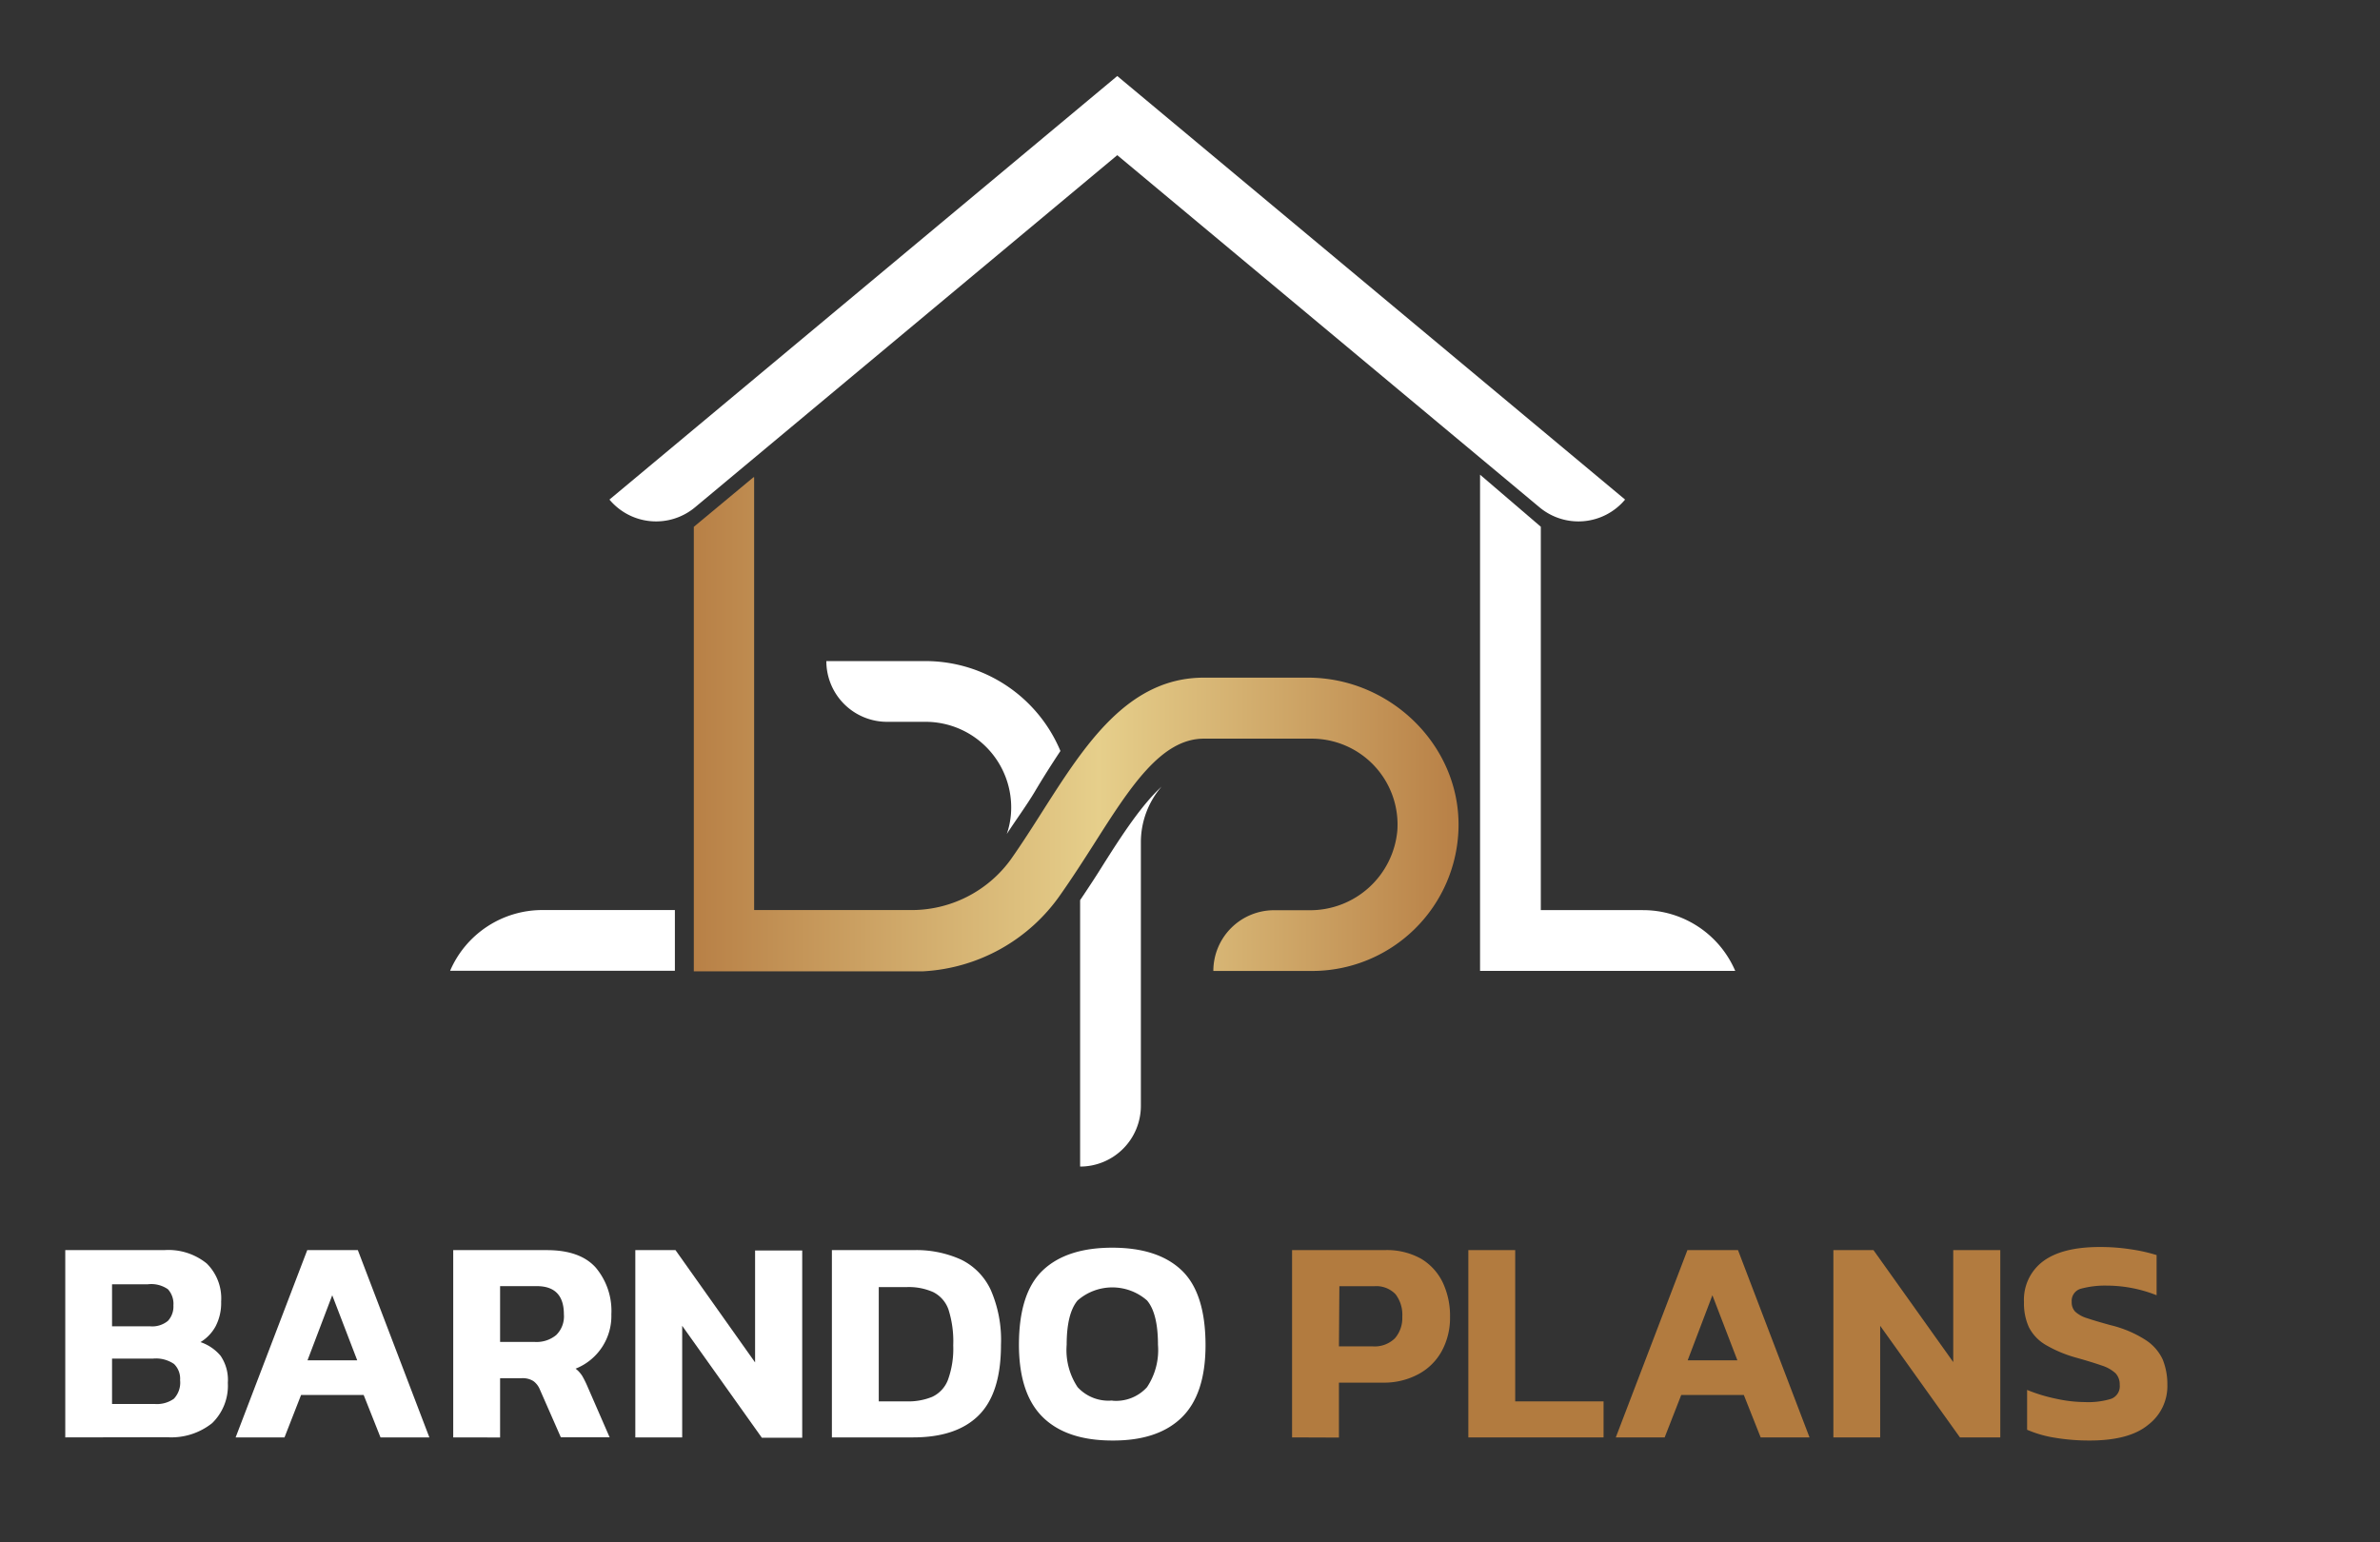 <svg xmlns="http://www.w3.org/2000/svg" xmlns:xlink="http://www.w3.org/1999/xlink" id="Layer_7_copy_4" data-name="Layer 7 copy 4" viewBox="0 0 274.22 177.74"><rect x="0" y="0" width="274.22" height="177.74" fill="#333333" stroke="none"/><defs><style>.cls-1{fill:url(#New_Gradient_Swatch_1);}.cls-2{fill:#fff;}.cls-3{fill:#b27b3f;}</style><linearGradient id="New_Gradient_Swatch_1" x1="79.89" y1="83.42" x2="168.05" y2="83.42" gradientUnits="userSpaceOnUse"><stop offset="0" stop-color="#b88046"></stop><stop offset="0.53" stop-color="#e6cf8b"></stop><stop offset="1" stop-color="#b88046"></stop></linearGradient></defs><title>Artboard 11</title><g id="Layer_2_copy_7" data-name="Layer 2 copy 7"><path d="M105.2,104.91h1A5.13,5.13,0,0,1,105.2,104.91Z"></path><path class="cls-1" d="M168.05,95.31a16.88,16.88,0,0,1-16.86,16.58H139.8a7,7,0,0,1,7-7h4A10.09,10.09,0,0,0,161,95.7a9.9,9.9,0,0,0-9.83-10.58l-1.38,0H138.71c-4.93,0-8.5,5.59-12.62,12.07-1.23,1.93-2.51,3.92-3.88,5.87a20.61,20.61,0,0,1-15.83,8.87H79.94a0,0,0,0,1,0,0V60.71a.05.05,0,0,1,0,0L86.81,55s.08,0,.08,0v49.87a0,0,0,0,0,0,0h17.9A14.11,14.11,0,0,0,116.49,99c1.28-1.82,2.51-3.75,3.69-5.61,4.8-7.52,9.76-15.3,18.53-15.3h12C160.18,78.1,168.21,85.88,168.05,95.31Z"></path><path class="cls-2" d="M122.18,86.54c-1,1.51-2,3.08-2.93,4.65S117,94.56,116,96.11a9.36,9.36,0,0,0,.49-2.44,9.87,9.87,0,0,0-9.84-10.49h-4.44a7,7,0,0,1-7-7,0,0,0,0,1,0,0h11.35A16.87,16.87,0,0,1,122.18,86.54Z"></path><path class="cls-2" d="M126.83,100.09c2.51-4,4.72-7.33,7-9.44A9.83,9.83,0,0,0,131.45,97v30.43a7,7,0,0,1-7,7V103.73C125.27,102.51,126.11,101.24,126.83,100.09Z"></path><path class="cls-2" d="M177.38,58.46,128.73,17.88,80.08,58.46a7,7,0,0,1-9.86-.89h0L128.73,8.76l58.51,48.81h0A7,7,0,0,1,177.38,58.46Z"></path></g><g id="Layer_5_copy_6" data-name="Layer 5 copy 6"><path class="cls-2" d="M77.76,111.87H51.86a11.57,11.57,0,0,1,10.62-7H77.76Z"></path><path class="cls-2" d="M199.93,111.88h-29.4V54.7l7,6v44.18h11.78a11.56,11.56,0,0,1,10.62,7Z"></path></g><path class="cls-2" d="M7.52,165.64V144.06H18.91a7,7,0,0,1,4.91,1.54A5.65,5.65,0,0,1,25.48,150a5.79,5.79,0,0,1-.65,2.86,4.83,4.83,0,0,1-1.73,1.8,5.19,5.19,0,0,1,2.31,1.57,4.9,4.9,0,0,1,.84,3.12A6,6,0,0,1,24.44,164a7.54,7.54,0,0,1-5.19,1.62Zm5.39-12.8H17.3a2.84,2.84,0,0,0,2.05-.63,2.43,2.43,0,0,0,.63-1.78,2.49,2.49,0,0,0-.63-1.86A3.36,3.36,0,0,0,17,148H12.91Zm0,8.95h4.93a3.37,3.37,0,0,0,2.19-.6,2.7,2.7,0,0,0,.72-2.15,2.36,2.36,0,0,0-.7-1.86,3.67,3.67,0,0,0-2.41-.62H12.91Z"></path><path class="cls-2" d="M27.15,165.64l8.25-21.58h5.83l8.24,21.58H43.84l-1.94-4.89H34.69l-1.91,4.89Zm8.28-8.88h5.73l-2.88-7.5Z"></path><path class="cls-2" d="M52.22,165.64V144.06H63q3.83,0,5.63,2a7.75,7.75,0,0,1,1.81,5.4,6.53,6.53,0,0,1-4.12,6.26,3.29,3.29,0,0,1,.76.83,11.15,11.15,0,0,1,.62,1.25l2.54,5.83H64.62l-2.41-5.49a2.26,2.26,0,0,0-.77-1,2.33,2.33,0,0,0-1.34-.32H57.62v6.83Zm5.4-11h4a3.55,3.55,0,0,0,2.46-.79,3,3,0,0,0,.89-2.39q0-3.25-3.12-3.25H57.62Z"></path><path class="cls-2" d="M73.2,165.64V144.06h4.63L87,157v-12.9h5.43v21.58H87.78L78.6,152.78v12.86Z"></path><path class="cls-2" d="M95.85,165.64V144.06h9.36a12.52,12.52,0,0,1,5.52,1.09,7.29,7.29,0,0,1,3.42,3.49,14.39,14.39,0,0,1,1.18,6.35q0,5.56-2.57,8.11c-1.71,1.7-4.23,2.54-7.55,2.54Zm5.4-4.15h3.22a7.25,7.25,0,0,0,2.93-.52,3.55,3.55,0,0,0,1.81-1.93,10.48,10.48,0,0,0,.62-4,12.11,12.11,0,0,0-.55-4.14,3.57,3.57,0,0,0-1.75-2,6.93,6.93,0,0,0-3.06-.58h-3.22Z"></path><path class="cls-2" d="M128.16,166q-5.26,0-8-2.68T117.4,155q0-6,2.75-8.61t8-2.61q5.26,0,8,2.61t2.75,8.61q0,5.67-2.75,8.35T128.16,166Zm0-4.59a4.8,4.8,0,0,0,4-1.56,7.71,7.71,0,0,0,1.26-4.88q0-3.62-1.26-5.11a6.07,6.07,0,0,0-8,0q-1.26,1.5-1.26,5.11a7.71,7.71,0,0,0,1.26,4.88A4.82,4.82,0,0,0,128.16,161.39Z"></path><path class="cls-3" d="M148.87,165.64V144.06H159.5a8.06,8.06,0,0,1,4.25,1,6.43,6.43,0,0,1,2.5,2.77,9,9,0,0,1,.82,3.92,8,8,0,0,1-.94,3.92,6.61,6.61,0,0,1-2.66,2.66,8.32,8.32,0,0,1-4.11,1h-5.09v6.33Zm5.4-10.49h3.88a3.33,3.33,0,0,0,2.57-.93,3.56,3.56,0,0,0,.85-2.48,3.9,3.9,0,0,0-.78-2.6,3.07,3.07,0,0,0-2.47-.92h-4Z"></path><path class="cls-3" d="M169.18,165.64V144.06h5.4v17.43h10.18v4.15Z"></path><path class="cls-3" d="M186.17,165.64l8.25-21.58h5.83l8.24,21.58h-5.63l-1.94-4.89h-7.21l-1.91,4.89Zm8.28-8.88h5.73l-2.88-7.5Z"></path><path class="cls-3" d="M211.24,165.64V144.06h4.62l9.19,12.9v-12.9h5.42v21.58h-4.65l-9.19-12.86v12.86Z"></path><path class="cls-3" d="M240.76,166a23.93,23.93,0,0,1-4-.32,13.23,13.23,0,0,1-3.2-.92v-4.59a18.74,18.74,0,0,0,3.27,1,16,16,0,0,0,3.4.4,9,9,0,0,0,3-.37,1.54,1.54,0,0,0,1-1.61,1.86,1.86,0,0,0-.48-1.34,4.24,4.24,0,0,0-1.58-.89c-.72-.25-1.71-.56-3-.92a14.67,14.67,0,0,1-3.52-1.49,5,5,0,0,1-1.88-2,6.62,6.62,0,0,1-.57-2.89,5.53,5.53,0,0,1,2.21-4.72c1.48-1.1,3.66-1.64,6.54-1.64a23,23,0,0,1,3.65.28,19.15,19.15,0,0,1,2.88.65v4.63a15.61,15.61,0,0,0-5.73-1.11,10.65,10.65,0,0,0-2.93.34,1.45,1.45,0,0,0-1.12,1.54,1.54,1.54,0,0,0,.4,1.12,3.59,3.59,0,0,0,1.39.76c.66.22,1.56.49,2.7.8a13.12,13.12,0,0,1,4,1.69,5.35,5.35,0,0,1,2,2.28,7.64,7.64,0,0,1,.53,2.9,5.59,5.59,0,0,1-2.21,4.61Q245.33,166,240.76,166Z"></path></svg>